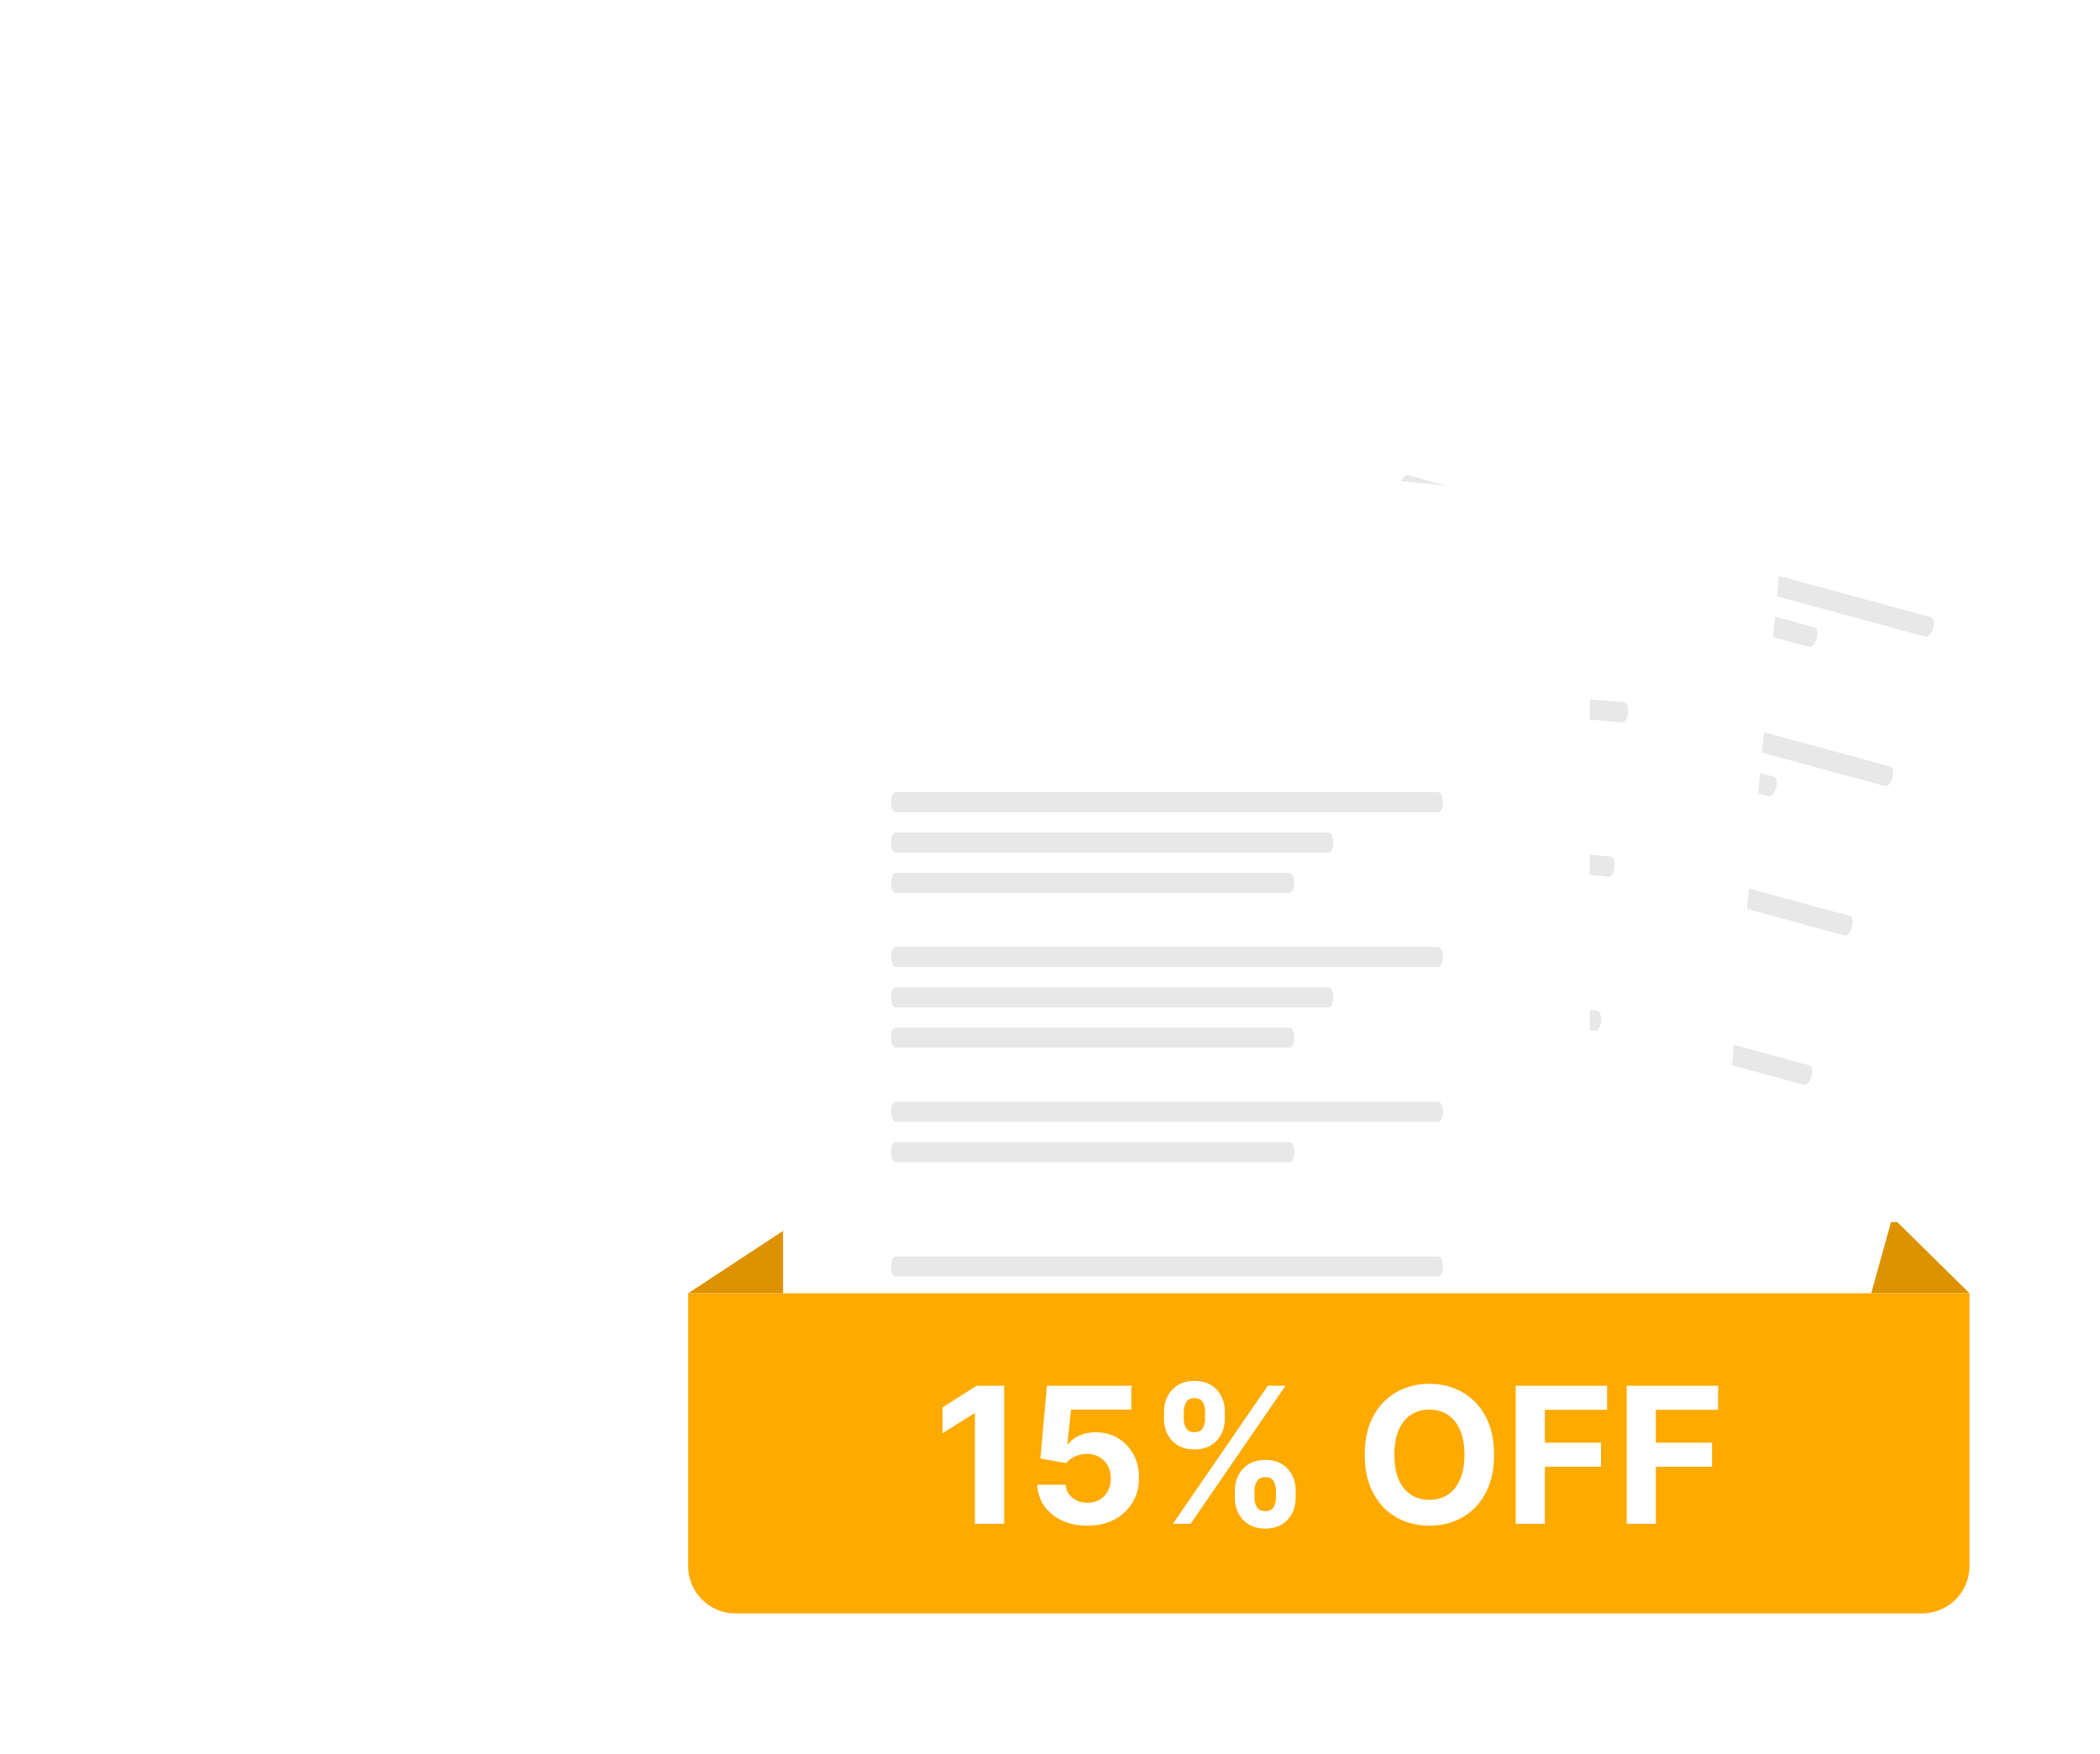<svg width="164" height="137" viewBox="0 0 164 137" fill="none" xmlns="http://www.w3.org/2000/svg"><path d="M70.404.825a1.857 1.857 0 0 1 2.642.377l7.993 11.026c.432.595 1.174.88 1.893.726L96.249 10.1a1.857 1.857 0 0 1 2.216 1.486l2.418 13.402a1.858 1.858 0 0 0 1.39 1.476l13.236 3.207a1.856 1.856 0 0 1 1.352 2.3l-3.636 13.125a1.855 1.855 0 0 0 .612 1.932l10.534 8.633c.811.665.911 1.87.22 2.66l-8.971 10.246a1.856 1.856 0 0 0-.287 2.006l5.745 12.348c.443.952.01 2.08-.956 2.492l-12.528 5.34a1.858 1.858 0 0 0-1.129 1.683l-.182 13.618a1.856 1.856 0 0 1-1.942 1.83l-13.604-.625a1.857 1.857 0 0 0-1.748 1.027l-6.072 12.19a1.857 1.857 0 0 1-2.544.807l-11.986-6.466a1.856 1.856 0 0 0-2.02.167l-10.76 8.348a1.856 1.856 0 0 1-2.642-.377l-7.993-11.026a1.858 1.858 0 0 0-1.893-.726l-13.316 2.853a1.856 1.856 0 0 1-2.217-1.486l-2.418-13.402a1.857 1.857 0 0 0-1.39-1.475l-13.236-3.208a1.857 1.857 0 0 1-1.352-2.3l3.637-13.125a1.857 1.857 0 0 0-.613-1.932L1.641 68.496a1.857 1.857 0 0 1-.22-2.659l8.97-10.247c.485-.553.597-1.34.287-2.006L4.933 41.236a1.857 1.857 0 0 1 .956-2.492l12.529-5.34a1.857 1.857 0 0 0 1.128-1.683l.182-13.618a1.857 1.857 0 0 1 1.942-1.83l13.605.625a1.857 1.857 0 0 0 1.747-1.027l6.072-12.19a1.857 1.857 0 0 1 2.544-.807L57.624 9.34c.647.35 1.44.284 2.02-.167L70.404.825Z" fill="#fff" fill-opacity=".15"/><path d="m38.678 84.972-9.404 5.95-.714-1.129 8.275-5.235-2.664-4.212 1.128-.714 3.379 5.34ZM33.595 74.905c.226.696.252 1.39.08 2.08a4.232 4.232 0 0 1-.993 1.834 4.246 4.246 0 0 1-1.84 1.156 4.25 4.25 0 0 1-1.645.207 4.257 4.257 0 0 1-1.532-.397 3.991 3.991 0 0 1-1.255-.93 3.71 3.71 0 0 1-.785-1.367 3.674 3.674 0 0 1-.078-2.072 4.125 4.125 0 0 1 1-1.837 4.214 4.214 0 0 1 1.846-1.166 4.229 4.229 0 0 1 1.638-.205 4.308 4.308 0 0 1 1.535.406c.474.225.889.533 1.244.925.353.387.615.842.785 1.366Zm-1.27.412a2.403 2.403 0 0 0-.785-1.158 2.794 2.794 0 0 0-1.282-.579 2.945 2.945 0 0 0-1.454.104c-.494.16-.91.42-1.25.781a2.802 2.802 0 0 0-.7 1.22c-.124.459-.11.922.042 1.391.153.474.417.86.792 1.156.37.298.797.49 1.282.578.485.088.972.053 1.461-.105a2.958 2.958 0 0 0 1.266-.787c.335-.359.561-.77.68-1.23.112-.46.095-.917-.052-1.371ZM23.643 64.874l-.082-1.413 12.156 3.646.083 1.412-4.052-1.204-7.769 3.312-.085-1.46 5.982-2.412-6.233-1.881ZM24.921 54.061l.27-1.308 7.785 1.608-.27 1.308-1.327-.218c.401.337.697.75.888 1.239.193.483.228 1.02.106 1.613a4.122 4.122 0 0 1-.65 1.537c-.321.453-.71.833-1.17 1.139-.461.3-.963.504-1.506.614a4.144 4.144 0 0 1-1.677-.014 4.096 4.096 0 0 1-1.508-.636 4.091 4.091 0 0 1-1.114-1.13 4.142 4.142 0 0 1-.605-1.473 3.971 3.971 0 0 1 .006-1.638c.126-.613.382-1.12.768-1.522.381-.403.83-.7 1.345-.89l-1.34-.229Zm6.178 4.003c.106-.514.073-.983-.099-1.408a2.532 2.532 0 0 0-.847-1.084 3.306 3.306 0 0 0-1.36-.606 3.292 3.292 0 0 0-1.497.016 2.533 2.533 0 0 0-1.201.669c-.332.32-.55.736-.655 1.244a2.71 2.71 0 0 0 .092 1.48 2.873 2.873 0 0 0 2.17 1.877c.523.108 1.027.08 1.51-.086a2.99 2.99 0 0 0 1.229-.801 2.71 2.71 0 0 0 .658-1.301ZM33.833 52.333l-10.974-4.66.522-1.23 10.974 4.661-.522 1.23ZM31.661 42.205l-.933 1.544 5.657 3.426-.69 1.143-5.657-3.426-.707 1.17-1.143-.69.707-1.17-2.14-1.284.69-1.143 2.14 1.284.933-1.545 1.143.69ZM36.039 34.888l.97-1.029 5.69 11.344-.97 1.03-1.904-3.774-7.74-3.379 1.003-1.064 5.86 2.697-2.909-5.825ZM50.024 38.982l-1.22.543-4.85-10.892 1.22-.543.553 1.242a3.244 3.244 0 0 1 .529-1.471c.293-.45.722-.8 1.289-1.053a4.14 4.14 0 0 1 3.202-.077 4.23 4.23 0 0 1 1.36.847c.404.372.723.822.958 1.35.235.527.356 1.067.365 1.62a4.3 4.3 0 0 1-.274 1.593 4.204 4.204 0 0 1-.855 1.364 4.046 4.046 0 0 1-1.349.957c-.566.252-1.113.339-1.64.26a3.313 3.313 0 0 1-1.45-.598l2.162 4.858Zm-1.967-10.983c-.47.209-.828.51-1.076.905-.248.395-.38.833-.397 1.317-.012.48.091.965.309 1.454.215.485.507.885.875 1.203.372.316.785.514 1.24.596.459.08.925.015 1.4-.197.47-.209.848-.517 1.137-.924a2.99 2.99 0 0 0 .52-1.371 2.839 2.839 0 0 0-.242-1.502 2.812 2.812 0 0 0-.937-1.166 2.906 2.906 0 0 0-1.363-.542 2.711 2.711 0 0 0-1.466.227ZM56.188 32.267l-1.477-7.81 1.312-.248.185.976c.207-.417.501-.772.883-1.065.38-.298.817-.494 1.312-.588.302-.057.601-.073.897-.048l-.283 1.412a2.127 2.127 0 0 0-1.667.51 2.174 2.174 0 0 0-.629.911 2.1 2.1 0 0 0-.085 1.133l.864 4.569-1.312.248ZM65.16 31.47a3.714 3.714 0 0 1-1.983-.63 4.23 4.23 0 0 1-1.389-1.556 4.248 4.248 0 0 1-.463-2.123c.02-.583.14-1.122.363-1.619.224-.501.522-.937.894-1.306a3.99 3.99 0 0 1 1.301-.864 3.711 3.711 0 0 1 1.552-.275c.73.023 1.39.233 1.975.629a4.126 4.126 0 0 1 1.389 1.565c.339.647.496 1.357.47 2.13a4.23 4.23 0 0 1-.362 1.61 4.306 4.306 0 0 1-.902 1.307c-.373.37-.804.655-1.293.857a3.675 3.675 0 0 1-1.552.275Zm.044-1.335c.498.017.95-.099 1.356-.345.41-.252.737-.588.979-1.01.247-.426.38-.894.396-1.402.017-.52-.087-1-.31-1.442a2.802 2.802 0 0 0-.912-1.072 2.388 2.388 0 0 0-1.322-.433 2.367 2.367 0 0 0-1.355.353 2.803 2.803 0 0 0-.98 1.01 2.96 2.96 0 0 0-.396 1.41c-.017.53.086 1.016.31 1.458.224.437.533.79.928 1.057.394.262.83.4 1.306.416ZM78.661 25.748l1.273.403-2.47 7.822c-.158.5-.413.93-.766 1.291a3.74 3.74 0 0 1-1.221.857c-.466.209-.96.328-1.48.358a4.15 4.15 0 0 1-1.541-.187 3.621 3.621 0 0 1-1.412-.837 4.439 4.439 0 0 1-.991-1.347 3.718 3.718 0 0 1-.374-1.56l1.334-.162a2.44 2.44 0 0 0 .219 1.102c.163.363.386.678.669.945.285.274.605.466.959.578a2.84 2.84 0 0 0 1.018.13c.35-.017.681-.09.994-.22.317-.122.59-.3.819-.533.233-.227.4-.499.5-.817l.476-1.509c-.395.354-.848.6-1.358.738-.504.136-1.037.115-1.598-.062a3.878 3.878 0 0 1-1.41-.787 4.09 4.09 0 0 1-.965-1.247 4.349 4.349 0 0 1-.431-1.537 4.135 4.135 0 0 1 .185-1.642 4.23 4.23 0 0 1 2.027-2.46 4.03 4.03 0 0 1 1.509-.474 3.876 3.876 0 0 1 1.606.165c.561.177 1.009.466 1.344.866.34.402.569.864.688 1.385l.397-1.259Zm-4.552 5.756c.49.155.955.163 1.393.024.444-.138.83-.386 1.16-.743.33-.357.572-.78.726-1.27.16-.506.204-.998.133-1.476a2.554 2.554 0 0 0-.525-1.266c-.28-.366-.661-.626-1.146-.779a2.52 2.52 0 0 0-1.421-.04 2.844 2.844 0 0 0-1.256.703 2.974 2.974 0 0 0-.78 1.28 2.965 2.965 0 0 0-.091 1.505c.106.489.315.919.626 1.29.318.366.711.624 1.181.773ZM79.524 34.708l4.084-6.82 1.145.686-.51.853a3.034 3.034 0 0 1 1.367-.21c.483.03.94.174 1.372.432.264.158.498.345.702.56l-1.15.868a2.127 2.127 0 0 0-1.585-.727 2.174 2.174 0 0 0-1.074.265 2.1 2.1 0 0 0-.816.79l-2.39 3.989-1.145-.686ZM94.491 36.182l.957.931-5.542 5.698-.958-.932.897-1.001c-.5.157-1.007.184-1.522.083-.51-.098-.983-.358-1.416-.78a4.124 4.124 0 0 1-.946-1.374 4.441 4.441 0 0 1-.332-1.598 4.328 4.328 0 0 1 .293-1.6c.2-.516.504-.985.914-1.407a4.096 4.096 0 0 1 1.347-.93 4.141 4.141 0 0 1 3.119-.049c.509.193.968.488 1.378.887.449.436.738.925.87 1.467.134.537.144 1.075.027 1.613l.914-1.008Zm-6.698 3.055c.376.365.79.59 1.24.674.46.084.916.04 1.37-.131a3.306 3.306 0 0 0 1.243-.821c.376-.388.64-.811.792-1.27.154-.463.182-.921.082-1.373-.093-.452-.325-.86-.697-1.222a2.71 2.71 0 0 0-1.297-.718 2.873 2.873 0 0 0-2.749.82c-.373.383-.62.823-.74 1.32-.117.492-.113.98.014 1.466.13.482.378.9.742 1.255ZM91.336 43.777l7.133-3.507.59 1.199-.892.438c.457.088.876.275 1.258.56.389.286.695.656.917 1.108a3.13 3.13 0 0 1 .326 1.637 3.199 3.199 0 0 1-.511 1.536c.547.044 1.055.219 1.525.526a3.12 3.12 0 0 1 1.094 1.251 3.11 3.11 0 0 1 .326 1.655 3.211 3.211 0 0 1-.529 1.554 3.113 3.113 0 0 1-1.27 1.11l-4.437 2.182-.589-1.198 4.152-2.041a2.16 2.16 0 0 0 .851-.737c.215-.319.342-.668.38-1.047a1.99 1.99 0 0 0-.202-1.096 2.073 2.073 0 0 0-.731-.837 2.053 2.053 0 0 0-1.039-.348 2.205 2.205 0 0 0-1.139.241l-4.151 2.041-.59-1.198 4.152-2.041c.38-.187.676-.439.887-.755.215-.318.334-.666.355-1.042a2.073 2.073 0 0 0-.217-1.09 2.015 2.015 0 0 0-.744-.83 2.239 2.239 0 0 0-1.06-.337 2.158 2.158 0 0 0-1.104.224l-4.152 2.04-.589-1.198Z" fill="#fff" fill-opacity=".3"/><path d="m62.197 95.435-8.457 5.559h100.068l-5.638-5.559H62.197Z" fill="#DD9300"/><g filter="url(#a)"><path d="m163.618 38.954-20.536 73.758c-.454 1.629-2.178 2.572-3.848 2.106L84.359 99.542c-1.674-.466-2.66-2.162-2.207-3.791l20.537-73.759c.453-1.629 2.177-2.572 3.847-2.106l54.876 15.277c1.673.465 2.66 2.162 2.206 3.79Z" fill="#fff"/></g><path d="m150.804 48.201-40.869-11.097c-.205-.056-.462.239-.576.66-.115.421-.042.806.163.861l40.869 11.098c.201.054.461-.24.576-.66.114-.422.041-.806-.163-.862ZM108.695 41.668l32.604 8.853c.202.055.462-.239.577-.66.114-.421.041-.805-.163-.861l-32.605-8.853c-.204-.056-.461.239-.576.66-.114.421-.042.806.163.861ZM107.869 44.71l29.659 8.054c.201.055.461-.239.576-.66.114-.422.041-.806-.163-.861l-29.659-8.054c-.205-.055-.462.24-.576.66-.115.422-.042.806.163.862ZM106.354 50.29l40.869 11.097c.202.054.461-.24.576-.66.114-.422.042-.806-.163-.862l-40.869-11.097c-.205-.056-.462.239-.576.66-.115.422-.042.806.163.861ZM105.527 53.332l32.605 8.853c.201.055.461-.239.576-.66.114-.421.041-.805-.163-.861l-32.604-8.853c-.205-.056-.462.239-.577.66-.114.422-.041.806.163.861ZM104.701 56.375l29.659 8.054c.202.055.462-.24.576-.66.114-.422.042-.806-.163-.862l-29.659-8.053c-.205-.056-.462.239-.576.66-.114.421-.042.806.163.861ZM144.468 71.53l-40.869-11.098c-.205-.056-.462.239-.576.66-.115.422-.042.806.163.861l40.869 11.098c.202.055.462-.24.576-.66.113-.416.042-.806-.163-.862ZM102.36 64.996l32.604 8.854c.202.054.462-.24.576-.66.114-.422.042-.806-.163-.862l-32.604-8.853c-.205-.056-.462.239-.576.66-.113.416-.042.806.163.861ZM101.533 68.04l29.659 8.053c.202.054.462-.24.576-.66.115-.422.042-.806-.163-.862l-29.659-8.053c-.204-.056-.461.239-.576.66-.114.422-.042.806.163.861ZM141.3 83.193l-40.869-11.097c-.204-.056-.462.239-.576.66-.114.422-.042.806.163.861l40.869 11.098c.202.055.462-.24.576-.66.115-.422.042-.806-.163-.862ZM132.209 83.992 99.605 75.14c-.205-.056-.462.239-.576.66-.115.422-.042.806.163.861l32.604 8.854c.202.054.462-.24.576-.66.114-.422.042-.806-.163-.862ZM128.437 86.235 98.778 78.18c-.204-.055-.461.24-.576.66-.114.422-.041.806.163.862l29.659 8.053c.202.055.462-.239.576-.66.112-.422.039-.806-.163-.861Z" fill="#E8E8E8"/><g filter="url(#b)"><path d="m139.064 40.44-7.295 76.215c-.162 1.685-1.691 2.913-3.42 2.748l-56.702-5.426c-1.73-.165-2.996-1.664-2.837-3.346l7.294-76.215c.162-1.685 1.691-2.914 3.42-2.749l56.703 5.426c1.729.165 2.999 1.665 2.837 3.347Z" fill="#fff"/></g><path d="m126.831 54.845-42.188-3.691c-.211-.019-.412.317-.45.752-.038.435.101.8.313.819l42.187 3.69c.209.018.413-.317.451-.752.038-.435-.102-.8-.313-.818ZM84.23 55.866l33.657 2.944c.209.018.412-.317.45-.752.038-.435-.101-.8-.312-.819l-33.657-2.944c-.211-.018-.412.317-.45.752-.038.435.101.8.313.819ZM83.956 59.007l30.616 2.678c.208.018.412-.317.45-.752.038-.435-.101-.8-.313-.819l-30.616-2.678c-.21-.018-.412.317-.45.752-.038.435.102.8.313.819ZM83.452 64.766l42.188 3.69c.208.018.412-.317.45-.752.038-.435-.101-.8-.313-.818l-42.188-3.691c-.21-.019-.412.317-.45.752-.038.435.102.8.313.819ZM83.177 67.907l33.657 2.944c.208.018.412-.317.45-.752.038-.435-.102-.8-.313-.819l-33.656-2.944c-.212-.018-.412.317-.45.752-.039.435.101.8.312.819ZM82.903 71.047l30.615 2.679c.209.018.413-.317.451-.752.038-.435-.102-.8-.313-.819L83.04 69.477c-.211-.019-.412.317-.45.752-.038.434.101.8.313.818ZM124.724 78.926l-42.188-3.69c-.211-.019-.412.316-.45.751-.038.435.101.8.313.819l42.187 3.69c.209.019.412-.316.451-.751.037-.43-.102-.8-.313-.819ZM82.124 79.947l33.656 2.944c.208.018.412-.317.45-.752.038-.435-.101-.8-.313-.819l-33.656-2.944c-.211-.018-.412.317-.45.752-.038.429.101.8.313.819ZM81.849 83.088l30.616 2.679c.208.018.412-.317.45-.752.038-.435-.102-.8-.313-.819l-30.616-2.678c-.211-.019-.412.317-.45.752-.038.435.102.8.313.818ZM123.67 90.967l-42.187-3.69c-.212-.02-.413.316-.45.75-.039.436.1.801.312.82l42.188 3.69c.208.018.412-.317.45-.752.038-.435-.101-.8-.313-.818ZM114.864 93.361l-33.656-2.944c-.212-.018-.412.317-.45.752-.039.435.101.8.312.819l33.657 2.944c.208.018.412-.317.45-.752.038-.435-.102-.8-.313-.819ZM111.549 96.237l-30.616-2.679c-.211-.018-.412.317-.45.752-.038.435.101.8.313.819l30.615 2.678c.209.018.413-.317.451-.752.035-.435-.105-.8-.313-.818Z" fill="#E8E8E8"/><g filter="url(#c)"><path d="M124.158 46.512v76.39c0 1.687-1.4 3.053-3.131 3.053H64.284c-1.729 0-3.131-1.366-3.131-3.053v-76.39c0-1.687 1.4-3.054 3.13-3.054h56.744c1.728 0 3.131 1.367 3.131 3.054Z" fill="#fff"/></g><path d="M112.312 61.855h-42.35c-.211 0-.382.352-.382.789 0 .436.17.788.383.788h42.349c.209 0 .383-.352.383-.788 0-.437-.171-.788-.383-.788ZM69.963 66.585h33.785c.209 0 .383-.352.383-.788 0-.437-.171-.789-.383-.789H69.963c-.212 0-.383.352-.383.789 0 .436.17.788.383.788ZM69.963 69.738h30.733c.209 0 .383-.352.383-.788 0-.437-.171-.788-.383-.788H69.963c-.212 0-.383.351-.383.788 0 .436.17.788.383.788ZM69.963 75.519h42.349c.209 0 .383-.352.383-.788 0-.437-.171-.789-.383-.789h-42.35c-.211 0-.382.352-.382.789 0 .436.17.788.383.788ZM69.963 78.672h33.785c.209 0 .383-.352.383-.788 0-.437-.171-.789-.383-.789H69.963c-.212 0-.383.352-.383.788 0 .437.17.789.383.789ZM69.963 81.825h30.733c.209 0 .383-.352.383-.788 0-.437-.171-.788-.383-.788H69.963c-.212 0-.383.351-.383.788 0 .436.17.788.383.788ZM112.312 86.028h-42.35c-.211 0-.382.352-.382.789 0 .436.17.788.383.788h42.349c.209 0 .383-.352.383-.788 0-.43-.171-.789-.383-.789ZM69.963 90.758h30.733c.209 0 .383-.352.383-.789 0-.436-.171-.788-.383-.788H69.963c-.212 0-.383.352-.383.788 0 .437.17.789.383.789ZM112.312 98.116h-42.35c-.211 0-.382.351-.382.788 0 .437.17.788.383.788h42.349c.209 0 .383-.351.383-.788 0-.437-.171-.788-.383-.788ZM103.748 101.269H69.963c-.212 0-.383.351-.383.788 0 .436.17.788.383.788h33.785c.209 0 .383-.352.383-.788 0-.437-.171-.788-.383-.788ZM100.696 104.422H69.963c-.212 0-.383.352-.383.788 0 .437.17.788.383.788h30.733c.209 0 .383-.351.383-.788-.003-.436-.174-.788-.383-.788Z" fill="#E8E8E8"/><path d="M53.74 100.994h100.068v21.294a3.706 3.706 0 0 1-3.706 3.706H57.446a3.706 3.706 0 0 1-3.706-3.706v-21.294Z" fill="#FA0"/><path d="M78.419 108.212v10.782h-2.28v-8.618h-.063l-2.469 1.548v-2.022l2.67-1.69h2.142Zm6.5 10.93c-.744 0-1.407-.137-1.99-.411a3.465 3.465 0 0 1-1.38-1.132 2.909 2.909 0 0 1-.53-1.653h2.21c.025.418.2.756.527 1.016.326.26.714.39 1.163.39.358 0 .674-.079.948-.237.277-.162.493-.385.647-.669.158-.288.237-.618.237-.99 0-.379-.08-.712-.242-1a1.714 1.714 0 0 0-.658-.674 1.935 1.935 0 0 0-.963-.247c-.316 0-.623.065-.922.195a1.661 1.661 0 0 0-.69.531l-2.026-.363.51-5.686h6.592v1.864H83.64l-.28 2.701h.064c.19-.267.476-.488.858-.664.383-.175.81-.263 1.285-.263.649 0 1.228.153 1.737.458.509.306.91.725 1.206 1.258.294.53.44 1.141.436 1.832.004.727-.165 1.373-.505 1.938a3.56 3.56 0 0 1-1.416 1.326c-.604.32-1.306.48-2.106.48Zm11.519-2.169v-.569c0-.432.091-.828.274-1.19.186-.365.454-.656.805-.874.355-.221.786-.331 1.295-.331.516 0 .95.108 1.3.326.355.218.622.509.801.874.182.361.273.76.273 1.195v.569c0 .431-.091.83-.273 1.195a2.13 2.13 0 0 1-.806.868c-.354.221-.786.332-1.295.332-.516 0-.95-.111-1.3-.332a2.14 2.14 0 0 1-.8-.868 2.636 2.636 0 0 1-.274-1.195Zm1.532-.569v.569c0 .249.06.484.179.705.123.221.344.332.663.332.32 0 .537-.109.653-.327a1.45 1.45 0 0 0 .179-.71v-.569c0-.256-.056-.495-.169-.716-.112-.221-.333-.332-.663-.332-.316 0-.535.111-.658.332-.123.221-.184.46-.184.716Zm-7.065-5.601v-.569c0-.435.093-.834.279-1.195.186-.365.454-.656.805-.874.355-.218.783-.326 1.285-.326.52 0 .954.108 1.305.326.352.218.618.509.8.874.183.361.274.76.274 1.195v.569c0 .435-.093.833-.279 1.195a2.129 2.129 0 0 1-.805.868c-.351.214-.783.321-1.295.321-.513 0-.946-.108-1.3-.326a2.187 2.187 0 0 1-.8-.869 2.641 2.641 0 0 1-.27-1.189Zm1.542-.569v.569c0 .256.06.493.18.71.122.218.338.327.647.327.323 0 .542-.109.658-.327a1.45 1.45 0 0 0 .179-.71v-.569c0-.256-.056-.495-.169-.716-.112-.221-.335-.332-.668-.332-.313 0-.528.113-.648.337-.119.225-.179.462-.179.711Zm-.847 8.76 7.412-10.782h1.38l-7.413 10.782H91.6Zm25.079-5.391c0 1.176-.223 2.176-.669 3.001-.442.825-1.046 1.455-1.811 1.89-.762.432-1.618.648-2.569.648-.958 0-1.818-.218-2.58-.653-.761-.435-1.363-1.065-1.805-1.89-.443-.825-.664-1.823-.664-2.996 0-1.175.221-2.176.664-3 .442-.825 1.044-1.453 1.805-1.885.762-.435 1.622-.653 2.58-.653.951 0 1.807.218 2.569.653.765.432 1.369 1.06 1.811 1.885.446.824.669 1.825.669 3Zm-2.312 0c0-.761-.114-1.404-.342-1.927-.224-.522-.542-.919-.953-1.189-.41-.271-.891-.406-1.442-.406-.551 0-1.032.135-1.443.406-.41.27-.73.667-.958 1.189-.224.523-.337 1.166-.337 1.927 0 .762.113 1.404.337 1.927.228.523.548.92.958 1.19.411.27.892.405 1.443.405s1.032-.135 1.442-.405c.411-.27.729-.667.953-1.19.228-.523.342-1.165.342-1.927Zm4 5.391v-10.782h7.139v1.88h-4.859v2.569h4.385v1.879h-4.385v4.454h-2.28Zm8.672 0v-10.782h7.139v1.88h-4.859v2.569h4.385v1.879h-4.385v4.454h-2.28Z" fill="#fff"/><defs><filter id="a" x="82.042" y="19.004" width="81.687" height="95.934" filterUnits="userSpaceOnUse" color-interpolation-filters="sRGB"><feFlood flood-opacity="0" result="BackgroundImageFix"/><feBlend in="SourceGraphic" in2="BackgroundImageFix" result="shape"/><feColorMatrix in="SourceAlpha" values="0 0 0 0 0 0 0 0 0 0 0 0 0 0 0 0 0 0 127 0" result="hardAlpha"/><feOffset dy="-.763"/><feGaussianBlur stdDeviation=".509"/><feComposite in2="hardAlpha" operator="arithmetic" k2="-1" k3="1"/><feColorMatrix values="0 0 0 0 1 0 0 0 0 1 0 0 0 0 1 0 0 0 0.75 0"/><feBlend in2="shape" result="effect1_innerShadow_4145_11862"/></filter><filter id="b" x="60.914" y="26.823" width="86.046" height="103.531" filterUnits="userSpaceOnUse" color-interpolation-filters="sRGB"><feFlood flood-opacity="0" result="BackgroundImageFix"/><feColorMatrix in="SourceAlpha" values="0 0 0 0 0 0 0 0 0 0 0 0 0 0 0 0 0 0 127 0" result="hardAlpha"/><feOffset dy="3.054"/><feGaussianBlur stdDeviation="3.941"/><feColorMatrix values="0 0 0 0 0 0 0 0 0 0 0 0 0 0 0 0 0 0 0.3 0"/><feBlend in2="BackgroundImageFix" result="effect1_dropShadow_4145_11862"/><feBlend in="SourceGraphic" in2="effect1_dropShadow_4145_11862" result="shape"/></filter><filter id="c" x="53.27" y="38.629" width="78.771" height="98.263" filterUnits="userSpaceOnUse" color-interpolation-filters="sRGB"><feFlood flood-opacity="0" result="BackgroundImageFix"/><feColorMatrix in="SourceAlpha" values="0 0 0 0 0 0 0 0 0 0 0 0 0 0 0 0 0 0 127 0" result="hardAlpha"/><feOffset dy="3.054"/><feGaussianBlur stdDeviation="3.941"/><feColorMatrix values="0 0 0 0 0 0 0 0 0 0 0 0 0 0 0 0 0 0 0.3 0"/><feBlend in2="BackgroundImageFix" result="effect1_dropShadow_4145_11862"/><feBlend in="SourceGraphic" in2="effect1_dropShadow_4145_11862" result="shape"/><feColorMatrix in="SourceAlpha" values="0 0 0 0 0 0 0 0 0 0 0 0 0 0 0 0 0 0 127 0" result="hardAlpha"/><feOffset dy="-.763"/><feGaussianBlur stdDeviation=".509"/><feComposite in2="hardAlpha" operator="arithmetic" k2="-1" k3="1"/><feColorMatrix values="0 0 0 0 1 0 0 0 0 1 0 0 0 0 1 0 0 0 0.75 0"/><feBlend in2="shape" result="effect2_innerShadow_4145_11862"/></filter></defs></svg>
